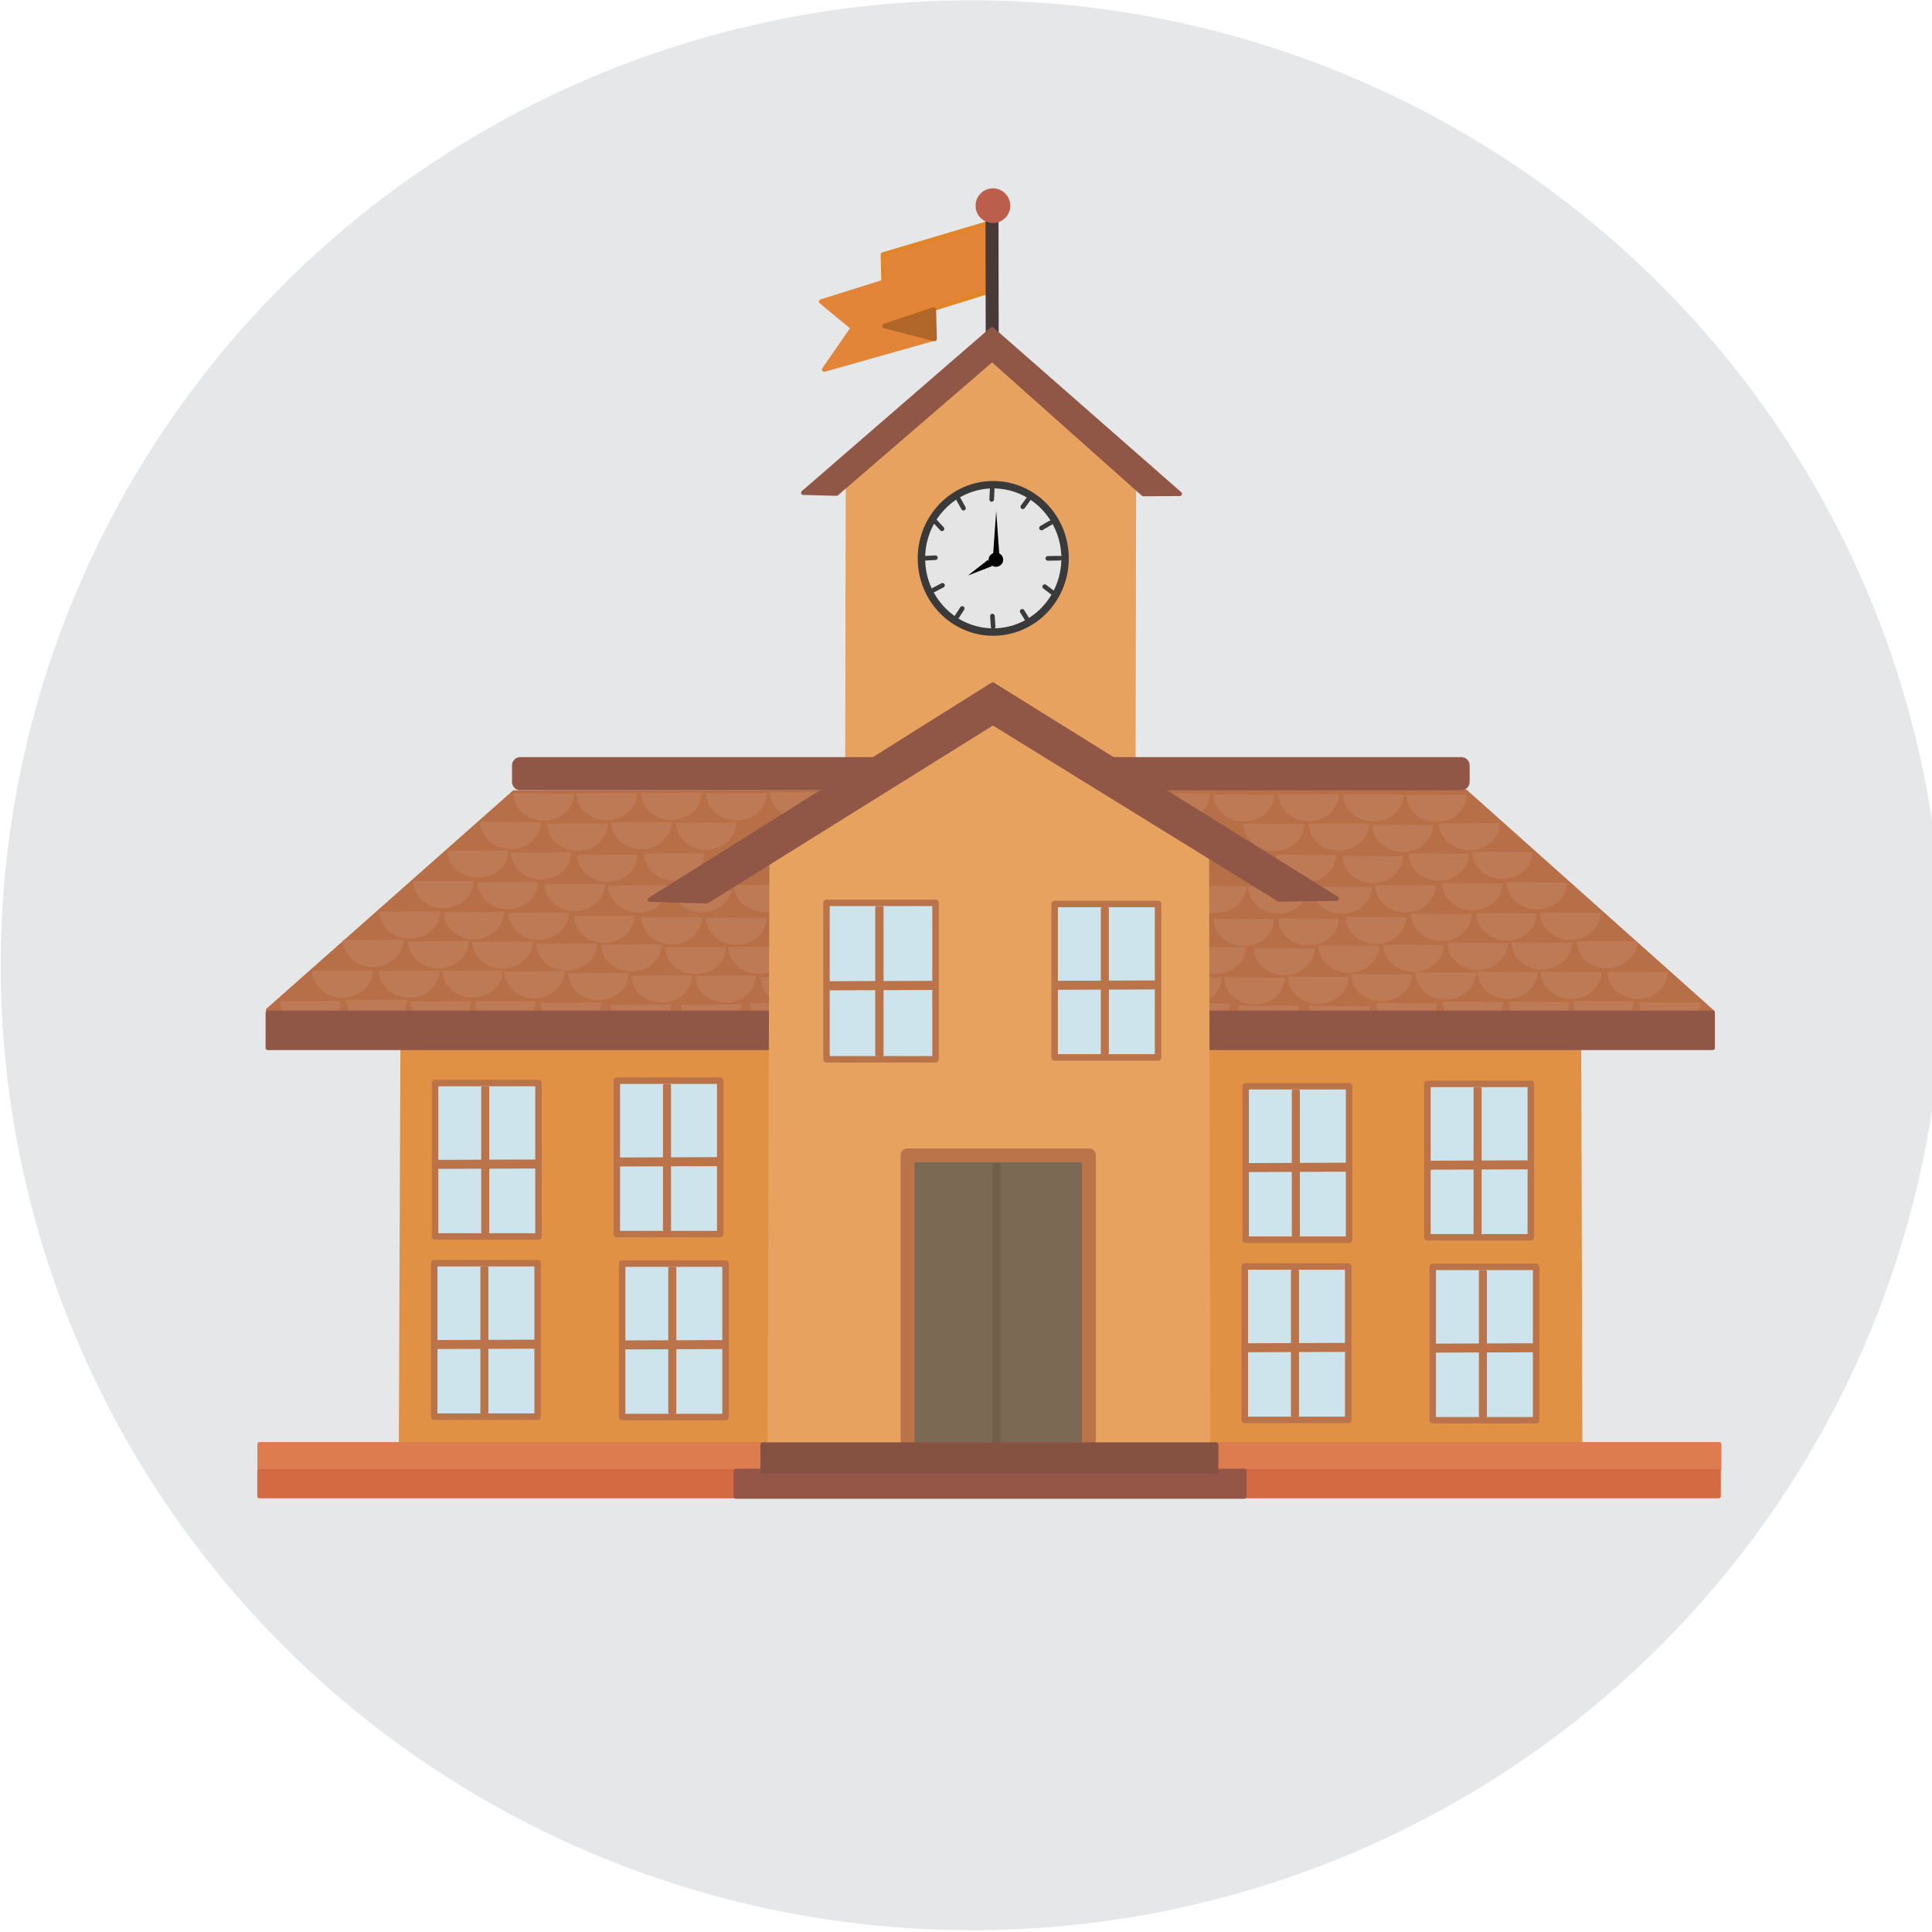 <?xml version="1.0" encoding="UTF-8" standalone="no"?>
<!-- Generator: Adobe Illustrator 16.0.3, SVG Export Plug-In . SVG Version: 6.00 Build 0)  -->

<svg
   xmlns:dc="http://purl.org/dc/elements/1.1/"
   xmlns:cc="http://creativecommons.org/ns#"
   xmlns:rdf="http://www.w3.org/1999/02/22-rdf-syntax-ns#"
   xmlns:svg="http://www.w3.org/2000/svg"
   xmlns="http://www.w3.org/2000/svg"
   xmlns:sodipodi="http://sodipodi.sourceforge.net/DTD/sodipodi-0.dtd"
   xmlns:inkscape="http://www.inkscape.org/namespaces/inkscape"
   version="1.1"
   id="Layer_1"
   x="0px"
   y="0px"
   width="106.04"
   height="106.041"
   viewBox="0 0 106.04 106.041"
   enable-background="new 0 0 252.367 106.039"
   xml:space="preserve"
   sodipodi:docname="governance-b.svg"
   inkscape:version="0.92.2 5c3e80d, 2017-08-06"><defs
     id="defs115" /><sodipodi:namedview
     pagecolor="#ffffff"
     bordercolor="#666666"
     borderopacity="1"
     objecttolerance="10"
     gridtolerance="10"
     guidetolerance="10"
     inkscape:pageopacity="0"
     inkscape:pageshadow="2"
     inkscape:window-width="1434"
     inkscape:window-height="879"
     id="namedview113"
     showgrid="false"
     inkscape:zoom="2.2823903"
     inkscape:cx="52.476363"
     inkscape:cy="-7.3166313"
     inkscape:window-x="74"
     inkscape:window-y="154"
     inkscape:window-maximized="0"
     inkscape:current-layer="Layer_1"
     fit-margin-top="0"
     fit-margin-left="0"
     fit-margin-right="0"
     fit-margin-bottom="0" /><g
     id="g1368"
     transform="matrix(0.244,0,0,0.244,37.412,13.314)"><ellipse
       style="clip-rule:evenodd;fill:#e6e7e8;fill-rule:evenodd;stroke-linecap:round;stroke-linejoin:round;stroke-miterlimit:1.5"
       ry="217.065"
       rx="218.448"
       cy="162.561"
       cx="65.282"
       id="background-7" /><g
       id="school-9"
       style="clip-rule:evenodd;fill-rule:evenodd;stroke-linecap:round;stroke-linejoin:round;stroke-miterlimit:1.5"
       transform="translate(-651.77,-379.91)"><path
         inkscape:connector-curvature="0"
         id="path3"
         style="fill:#b76f47;stroke:#b76f47;stroke-width:1px"
         d="m 614.079,503.61 -55.329,48.97 324.899,0.428 -55.585,-49.603 z" /><g
         id="shingles2"><path
           inkscape:connector-curvature="0"
           id="path5-3"
           style="fill:#bd7a55"
           d="m 880.833,550.835 c -0.019,3.364 -3.082,6.073 -6.84,6.051 -3.758,-0.022 -6.788,-2.767 -6.768,-6.131 z" /><path
           inkscape:connector-curvature="0"
           id="path7-8"
           style="fill:#bd7a55"
           d="m 865.938,550.562 c -0.02,3.364 -3.082,6.073 -6.84,6.051 -3.758,-0.022 -6.789,-2.767 -6.769,-6.131 z" /><path
           inkscape:connector-curvature="0"
           id="path9"
           style="fill:#bd7a55"
           d="m 851.443,550.728 c -0.02,3.364 -3.083,6.074 -6.84,6.052 -3.758,-0.022 -6.789,-2.767 -6.769,-6.132 z" /><path
           inkscape:connector-curvature="0"
           id="path11"
           style="fill:#bd7a55"
           d="m 836.58,550.705 c -0.02,3.364 -3.082,6.073 -6.84,6.051 -3.758,-0.022 -6.789,-2.767 -6.769,-6.131 z" /><path
           inkscape:connector-curvature="0"
           id="path13"
           style="fill:#bd7a55"
           d="m 821.644,551.04 c -0.02,3.365 -3.082,6.074 -6.84,6.052 -3.758,-0.022 -6.789,-2.767 -6.769,-6.131 z" /><path
           inkscape:connector-curvature="0"
           id="path15"
           style="fill:#bd7a55"
           d="m 806.509,551.661 c -0.02,3.365 -3.082,6.074 -6.84,6.052 -3.758,-0.022 -6.788,-2.767 -6.769,-6.131 z" /><path
           inkscape:connector-curvature="0"
           id="path17-0"
           style="fill:#bd7a55"
           d="m 790.711,551.614 c -0.02,3.364 -3.082,6.073 -6.84,6.051 -3.758,-0.022 -6.788,-2.767 -6.769,-6.131 z" /><path
           inkscape:connector-curvature="0"
           id="path19-2"
           style="fill:#bd7a55"
           d="m 775.106,551.08 c -0.02,3.364 -3.083,6.073 -6.841,6.051 -3.757,-0.022 -6.788,-2.767 -6.768,-6.131 z" /><path
           inkscape:connector-curvature="0"
           id="path21"
           style="fill:#bd7a55"
           d="m 778.758,524.709 c -0.02,3.365 -3.082,6.074 -6.84,6.052 -3.758,-0.022 -6.789,-2.767 -6.769,-6.131 z" /><path
           inkscape:connector-curvature="0"
           id="path23-4"
           style="fill:#bd7a55"
           d="m 778.722,538.384 c -0.02,3.365 -3.082,6.074 -6.84,6.052 -3.758,-0.022 -6.788,-2.767 -6.769,-6.131 z" /><path
           inkscape:connector-curvature="0"
           id="path25-8"
           style="fill:#bd7a55"
           d="m 773.231,545.243 c -0.02,3.365 -3.082,6.074 -6.84,6.052 -3.758,-0.022 -6.788,-2.767 -6.769,-6.131 z" /><path
           inkscape:connector-curvature="0"
           id="path27-3"
           style="fill:#bd7a55"
           d="m 770.614,503.834 c -0.02,3.364 -3.082,6.073 -6.84,6.051 -3.758,-0.022 -6.788,-2.767 -6.769,-6.131 z" /><path
           inkscape:connector-curvature="0"
           id="path29-9"
           style="fill:#bd7a55"
           d="m 799.019,517.66 c -0.019,3.364 -3.082,6.073 -6.84,6.051 -3.758,-0.022 -6.788,-2.767 -6.768,-6.131 z" /><path
           inkscape:connector-curvature="0"
           id="path31-0"
           style="fill:#bd7a55"
           d="m 807.053,524.849 c -0.02,3.364 -3.082,6.073 -6.84,6.051 -3.758,-0.022 -6.789,-2.767 -6.769,-6.131 z" /><path
           inkscape:connector-curvature="0"
           id="path33-5"
           style="fill:#bd7a55"
           d="m 792.835,524.778 c -0.02,3.365 -3.082,6.074 -6.84,6.052 -3.758,-0.022 -6.788,-2.767 -6.769,-6.131 z" /><path
           inkscape:connector-curvature="0"
           id="path35-2"
           style="fill:#bd7a55"
           d="m 828.34,504.052 c 0.03,3.364 -2.991,6.119 -6.749,6.153 -3.758,0.034 -6.829,-2.665 -6.86,-6.029 z" /><path
           inkscape:connector-curvature="0"
           id="path37"
           style="fill:#bd7a55"
           d="m 835.796,510.465 c 0.03,3.364 -2.991,6.119 -6.749,6.153 -3.758,0.034 -6.829,-2.666 -6.86,-6.03 z" /><path
           inkscape:connector-curvature="0"
           id="path39"
           style="fill:#bd7a55"
           d="m 820.767,510.948 c -0.02,3.364 -3.082,6.073 -6.84,6.051 -3.758,-0.022 -6.788,-2.767 -6.769,-6.131 z" /><path
           inkscape:connector-curvature="0"
           id="path41"
           style="fill:#bd7a55"
           d="m 828.928,517.411 c -0.02,3.364 -3.082,6.074 -6.84,6.052 -3.758,-0.022 -6.789,-2.767 -6.769,-6.132 z" /><path
           inkscape:connector-curvature="0"
           id="path43"
           style="fill:#bd7a55"
           d="m 814.071,517.928 c -0.019,3.364 -3.082,6.074 -6.84,6.052 -3.758,-0.022 -6.788,-2.767 -6.768,-6.132 z" /><path
           inkscape:connector-curvature="0"
           id="path45"
           style="fill:#bd7a55"
           d="m 836.451,524.086 c -0.019,3.364 -3.082,6.073 -6.84,6.051 -3.758,-0.022 -6.788,-2.767 -6.768,-6.131 z" /><path
           inkscape:connector-curvature="0"
           id="path47"
           style="fill:#bd7a55"
           d="m 821.389,524.526 c -0.02,3.365 -3.082,6.074 -6.84,6.052 -3.758,-0.022 -6.789,-2.767 -6.769,-6.131 z" /><path
           inkscape:connector-curvature="0"
           id="path49"
           style="fill:#bd7a55"
           d="m 844.119,530.848 c -0.02,3.364 -3.082,6.073 -6.84,6.051 -3.758,-0.022 -6.788,-2.767 -6.769,-6.131 z" /><path
           inkscape:connector-curvature="0"
           id="path51"
           style="fill:#bd7a55"
           d="m 852.053,537.388 c -0.02,3.365 -3.082,6.074 -6.84,6.052 -3.758,-0.022 -6.789,-2.767 -6.769,-6.131 z" /><path
           inkscape:connector-curvature="0"
           id="path53"
           style="fill:#bd7a55"
           d="m 858.669,544.017 c -0.02,3.364 -3.082,6.074 -6.84,6.051 -3.758,-0.022 -6.788,-2.767 -6.769,-6.131 z" /><path
           inkscape:connector-curvature="0"
           id="path55"
           style="fill:#bd7a55"
           d="m 844.366,543.984 c -0.02,3.364 -3.082,6.073 -6.84,6.051 -3.758,-0.022 -6.789,-2.767 -6.769,-6.131 z" /><path
           inkscape:connector-curvature="0"
           id="path57"
           style="fill:#bd7a55"
           d="m 830.443,544.128 c -0.02,3.365 -3.082,6.074 -6.84,6.052 -3.758,-0.022 -6.788,-2.767 -6.769,-6.131 z" /><path
           inkscape:connector-curvature="0"
           id="path59"
           style="fill:#bd7a55"
           d="m 816.015,544.549 c -0.019,3.364 -3.082,6.073 -6.84,6.051 -3.758,-0.022 -6.788,-2.767 -6.768,-6.131 z" /><path
           inkscape:connector-curvature="0"
           id="path61"
           style="fill:#bd7a55"
           d="m 801.795,545.09 c -0.019,3.364 -3.082,6.074 -6.84,6.052 -3.758,-0.022 -6.788,-2.767 -6.768,-6.131 z" /><path
           inkscape:connector-curvature="0"
           id="path63"
           style="fill:#bd7a55"
           d="m 787.469,545.253 c -0.02,3.364 -3.082,6.074 -6.84,6.052 -3.758,-0.022 -6.789,-2.767 -6.769,-6.131 z" /><path
           inkscape:connector-curvature="0"
           id="path65"
           style="fill:#bd7a55"
           d="m 837.653,537.469 c -0.02,3.364 -3.082,6.073 -6.84,6.051 -3.758,-0.022 -6.788,-2.767 -6.769,-6.131 z" /><path
           inkscape:connector-curvature="0"
           id="path67"
           style="fill:#bd7a55"
           d="m 823.199,537.919 c -0.019,3.364 -3.082,6.074 -6.84,6.052 -3.758,-0.022 -6.788,-2.767 -6.768,-6.132 z" /><path
           inkscape:connector-curvature="0"
           id="path69"
           style="fill:#bd7a55"
           d="m 808.646,538.104 c -0.02,3.364 -3.082,6.073 -6.84,6.051 -3.758,-0.022 -6.788,-2.767 -6.769,-6.131 z" /><path
           inkscape:connector-curvature="0"
           id="path71"
           style="fill:#bd7a55"
           d="m 794.134,538.695 c -0.019,3.364 -3.082,6.074 -6.84,6.052 -3.758,-0.022 -6.788,-2.767 -6.768,-6.131 z" /><path
           inkscape:connector-curvature="0"
           id="path73"
           style="fill:#bd7a55"
           d="m 829.502,530.982 c -0.019,3.365 -3.082,6.074 -6.84,6.052 -3.758,-0.022 -6.788,-2.767 -6.768,-6.131 z" /><path
           inkscape:connector-curvature="0"
           id="path75"
           style="fill:#bd7a55"
           d="m 814.758,531.655 c -0.019,3.364 -3.082,6.073 -6.84,6.051 -3.758,-0.022 -6.788,-2.767 -6.768,-6.131 z" /><path
           inkscape:connector-curvature="0"
           id="path77"
           style="fill:#bd7a55"
           d="m 799.599,531.993 c -0.02,3.364 -3.082,6.073 -6.84,6.051 -3.758,-0.022 -6.788,-2.767 -6.769,-6.131 z" /><path
           inkscape:connector-curvature="0"
           id="path79"
           style="fill:#bd7a55"
           d="m 785.04,532.099 c -0.02,3.364 -3.083,6.073 -6.841,6.051 -3.757,-0.022 -6.788,-2.767 -6.768,-6.131 z" /><path
           inkscape:connector-curvature="0"
           id="path81"
           style="fill:#bd7a55"
           d="m 814.194,504.074 c -0.02,3.364 -3.082,6.073 -6.84,6.051 -3.758,-0.022 -6.788,-2.767 -6.769,-6.131 z" /><path
           inkscape:connector-curvature="0"
           id="path83"
           style="fill:#bd7a55"
           d="m 806.399,510.628 c -0.019,3.364 -3.082,6.073 -6.84,6.051 -3.758,-0.022 -6.788,-2.767 -6.768,-6.131 z" /><path
           inkscape:connector-curvature="0"
           id="path85"
           style="fill:#bd7a55"
           d="m 799.631,504.022 c -0.02,3.364 -3.082,6.073 -6.84,6.051 -3.758,-0.022 -6.788,-2.767 -6.769,-6.131 z" /><path
           inkscape:connector-curvature="0"
           id="path87"
           style="fill:#bd7a55"
           d="m 791.808,510.709 c -0.02,3.364 -3.082,6.073 -6.84,6.051 -3.758,-0.022 -6.789,-2.767 -6.769,-6.131 z" /><path
           inkscape:connector-curvature="0"
           id="path89"
           style="fill:#bd7a55"
           d="m 843.189,516.991 c -0.02,3.364 -3.082,6.074 -6.84,6.052 -3.758,-0.022 -6.788,-2.767 -6.769,-6.131 z" /><path
           inkscape:connector-curvature="0"
           id="path91"
           style="fill:#bd7a55"
           d="m 850.939,523.837 c -0.019,3.364 -3.082,6.074 -6.84,6.052 -3.758,-0.022 -6.788,-2.767 -6.768,-6.132 z" /><path
           inkscape:connector-curvature="0"
           id="path93"
           style="fill:#bd7a55"
           d="m 858.507,530.722 c -0.02,3.364 -3.083,6.073 -6.841,6.051 -3.757,-0.022 -6.788,-2.767 -6.768,-6.131 z" /><path
           inkscape:connector-curvature="0"
           id="path95"
           style="fill:#bd7a55"
           d="m 866.733,537.097 c -0.02,3.364 -3.082,6.073 -6.84,6.051 -3.758,-0.022 -6.789,-2.767 -6.769,-6.131 z" /><path
           inkscape:connector-curvature="0"
           id="path97"
           style="fill:#bd7a55"
           d="m 873.646,543.999 c -0.019,3.364 -3.082,6.074 -6.84,6.052 -3.758,-0.022 -6.788,-2.767 -6.768,-6.131 z" /><path
           inkscape:connector-curvature="0"
           id="path99"
           style="fill:#bd7a55"
           d="m 785.032,504.12 c -0.02,3.364 -3.082,6.073 -6.84,6.051 -3.758,-0.022 -6.789,-2.767 -6.769,-6.131 z" /></g><g
         id="shingles1"><path
           inkscape:connector-curvature="0"
           id="path102"
           style="fill:#bd7a55"
           d="m 561.47,550.558 c 0.02,3.364 3.082,6.073 6.84,6.051 3.758,-0.022 6.789,-2.767 6.769,-6.131 z" /><path
           inkscape:connector-curvature="0"
           id="path104"
           style="fill:#bd7a55"
           d="m 576.366,550.285 c 0.02,3.364 3.082,6.073 6.84,6.051 3.758,-0.022 6.788,-2.767 6.769,-6.131 z" /><path
           inkscape:connector-curvature="0"
           id="path106"
           style="fill:#bd7a55"
           d="m 590.759,550.653 c 0.02,3.364 3.082,6.073 6.84,6.051 3.758,-0.022 6.789,-2.767 6.769,-6.131 z" /><path
           inkscape:connector-curvature="0"
           id="path108"
           style="fill:#bd7a55"
           d="m 605.316,550.579 c 0.02,3.364 3.082,6.073 6.84,6.051 3.758,-0.022 6.788,-2.767 6.769,-6.131 z" /><path
           inkscape:connector-curvature="0"
           id="path110"
           style="fill:#bd7a55"
           d="m 620.048,550.913 c 0.02,3.364 3.082,6.074 6.84,6.051 3.758,-0.022 6.788,-2.767 6.769,-6.131 z" /><path
           inkscape:connector-curvature="0"
           id="path112"
           style="fill:#bd7a55"
           d="m 635.795,551.385 c 0.019,3.364 3.082,6.073 6.84,6.051 3.758,-0.022 6.788,-2.767 6.768,-6.131 z" /><path
           inkscape:connector-curvature="0"
           id="path114"
           style="fill:#bd7a55"
           d="m 651.593,551.337 c 0.019,3.364 3.082,6.073 6.84,6.051 3.758,-0.022 6.788,-2.767 6.768,-6.131 z" /><path
           inkscape:connector-curvature="0"
           id="path116"
           style="fill:#bd7a55"
           d="m 667.198,551.004 c 0.02,3.365 3.082,6.074 6.84,6.052 3.758,-0.022 6.789,-2.767 6.769,-6.131 z" /><path
           inkscape:connector-curvature="0"
           id="path118"
           style="fill:#bd7a55"
           d="m 663.546,524.433 c 0.02,3.364 3.082,6.073 6.84,6.051 3.758,-0.022 6.788,-2.767 6.769,-6.131 z" /><path
           inkscape:connector-curvature="0"
           id="path120"
           style="fill:#bd7a55"
           d="m 662.303,538.357 c 0.019,3.364 3.082,6.073 6.84,6.051 3.758,-0.022 6.788,-2.767 6.768,-6.131 z" /><path
           inkscape:connector-curvature="0"
           id="path122"
           style="fill:#bd7a55"
           d="m 669.541,545.218 c 0.019,3.364 3.082,6.073 6.84,6.051 3.758,-0.022 6.788,-2.767 6.768,-6.131 z" /><path
           inkscape:connector-curvature="0"
           id="path124"
           style="fill:#bd7a55"
           d="m 671.69,503.557 c 0.019,3.364 3.082,6.073 6.84,6.051 3.758,-0.022 6.788,-2.767 6.768,-6.131 z" /><path
           inkscape:connector-curvature="0"
           id="path126"
           style="fill:#bd7a55"
           d="m 643.284,517.383 c 0.02,3.364 3.082,6.074 6.84,6.052 3.758,-0.022 6.789,-2.767 6.769,-6.132 z" /><path
           inkscape:connector-curvature="0"
           id="path128"
           style="fill:#bd7a55"
           d="m 635.251,524.572 c 0.02,3.364 3.082,6.073 6.84,6.051 3.758,-0.022 6.788,-2.767 6.769,-6.131 z" /><path
           inkscape:connector-curvature="0"
           id="path130"
           style="fill:#bd7a55"
           d="m 649.469,524.502 c 0.019,3.364 3.082,6.073 6.84,6.051 3.758,-0.022 6.788,-2.767 6.768,-6.131 z" /><path
           inkscape:connector-curvature="0"
           id="path132"
           style="fill:#bd7a55"
           d="m 613.964,503.776 c -0.031,3.364 2.991,6.118 6.749,6.152 3.758,0.035 6.829,-2.665 6.859,-6.029 z" /><path
           inkscape:connector-curvature="0"
           id="path134"
           style="fill:#bd7a55"
           d="m 606.508,510.188 c -0.031,3.364 2.991,6.119 6.749,6.153 3.758,0.034 6.829,-2.665 6.859,-6.029 z" /><path
           inkscape:connector-curvature="0"
           id="path136"
           style="fill:#bd7a55"
           d="m 621.537,510.671 c 0.019,3.364 3.082,6.074 6.84,6.051 3.758,-0.022 6.788,-2.767 6.768,-6.131 z" /><path
           inkscape:connector-curvature="0"
           id="path138"
           style="fill:#bd7a55"
           d="m 613.376,517.134 c 0.02,3.365 3.082,6.074 6.84,6.052 3.758,-0.022 6.788,-2.767 6.769,-6.131 z" /><path
           inkscape:connector-curvature="0"
           id="path140"
           style="fill:#bd7a55"
           d="m 628.232,517.651 c 0.02,3.365 3.083,6.074 6.84,6.052 3.758,-0.022 6.789,-2.767 6.769,-6.131 z" /><path
           inkscape:connector-curvature="0"
           id="path142"
           style="fill:#bd7a55"
           d="m 605.852,523.809 c 0.02,3.364 3.082,6.074 6.84,6.052 3.758,-0.022 6.789,-2.767 6.769,-6.132 z" /><path
           inkscape:connector-curvature="0"
           id="path144"
           style="fill:#bd7a55"
           d="m 620.915,524.25 c 0.02,3.364 3.082,6.073 6.84,6.051 3.758,-0.022 6.789,-2.767 6.769,-6.131 z" /><path
           inkscape:connector-curvature="0"
           id="path146"
           style="fill:#bd7a55"
           d="m 598.185,530.571 c 0.019,3.364 3.082,6.073 6.84,6.051 3.758,-0.022 6.788,-2.767 6.768,-6.131 z" /><path
           inkscape:connector-curvature="0"
           id="path148"
           style="fill:#bd7a55"
           d="m 590.251,537.112 c 0.02,3.364 3.082,6.073 6.84,6.051 3.758,-0.022 6.788,-2.767 6.769,-6.131 z" /><path
           inkscape:connector-curvature="0"
           id="path150"
           style="fill:#bd7a55"
           d="m 583.635,543.74 c 0.019,3.364 3.082,6.074 6.84,6.052 3.758,-0.022 6.788,-2.767 6.768,-6.131 z" /><path
           inkscape:connector-curvature="0"
           id="path152"
           style="fill:#bd7a55"
           d="m 597.938,543.707 c 0.02,3.364 3.082,6.073 6.84,6.051 3.758,-0.022 6.788,-2.767 6.769,-6.131 z" /><path
           inkscape:connector-curvature="0"
           id="path154"
           style="fill:#bd7a55"
           d="m 611.861,543.852 c 0.019,3.364 3.082,6.073 6.84,6.051 3.758,-0.022 6.788,-2.767 6.768,-6.131 z" /><path
           inkscape:connector-curvature="0"
           id="path156"
           style="fill:#bd7a55"
           d="m 626.288,544.272 c 0.02,3.364 3.082,6.073 6.84,6.051 3.758,-0.022 6.789,-2.767 6.769,-6.131 z" /><path
           inkscape:connector-curvature="0"
           id="path158"
           style="fill:#bd7a55"
           d="m 640.508,544.814 c 0.02,3.364 3.082,6.073 6.84,6.051 3.758,-0.022 6.789,-2.767 6.769,-6.131 z" /><path
           inkscape:connector-curvature="0"
           id="path160"
           style="fill:#bd7a55"
           d="m 654.835,544.854 c 0.02,3.364 3.082,6.073 6.84,6.051 3.758,-0.022 6.788,-2.767 6.769,-6.131 z" /><path
           inkscape:connector-curvature="0"
           id="path162"
           style="fill:#bd7a55"
           d="m 604.651,537.192 c 0.019,3.364 3.082,6.074 6.84,6.052 3.758,-0.022 6.788,-2.767 6.768,-6.132 z" /><path
           inkscape:connector-curvature="0"
           id="path164"
           style="fill:#bd7a55"
           d="m 619.104,537.642 c 0.02,3.365 3.082,6.074 6.84,6.052 3.758,-0.022 6.789,-2.767 6.769,-6.131 z" /><path
           inkscape:connector-curvature="0"
           id="path166"
           style="fill:#bd7a55"
           d="m 633.658,537.827 c 0.019,3.364 3.082,6.073 6.84,6.051 3.758,-0.022 6.788,-2.767 6.768,-6.131 z" /><path
           inkscape:connector-curvature="0"
           id="path168"
           style="fill:#bd7a55"
           d="m 648.169,538.419 c 0.02,3.364 3.082,6.073 6.84,6.051 3.758,-0.022 6.789,-2.767 6.769,-6.131 z" /><path
           inkscape:connector-curvature="0"
           id="path170"
           style="fill:#bd7a55"
           d="m 612.801,530.706 c 0.02,3.364 3.083,6.073 6.84,6.051 3.758,-0.022 6.789,-2.767 6.769,-6.131 z" /><path
           inkscape:connector-curvature="0"
           id="path172"
           style="fill:#bd7a55"
           d="m 627.545,531.378 c 0.02,3.364 3.082,6.073 6.84,6.051 3.758,-0.022 6.789,-2.767 6.769,-6.131 z" /><path
           inkscape:connector-curvature="0"
           id="path174"
           style="fill:#bd7a55"
           d="m 642.705,531.716 c 0.019,3.364 3.082,6.073 6.84,6.051 3.758,-0.022 6.788,-2.767 6.768,-6.131 z" /><path
           inkscape:connector-curvature="0"
           id="path176"
           style="fill:#bd7a55"
           d="m 657.264,531.822 c 0.02,3.364 3.082,6.073 6.84,6.051 3.758,-0.022 6.789,-2.767 6.769,-6.131 z" /><path
           inkscape:connector-curvature="0"
           id="path178"
           style="fill:#bd7a55"
           d="m 628.11,503.797 c 0.019,3.364 3.082,6.073 6.84,6.051 3.758,-0.022 6.788,-2.767 6.768,-6.131 z" /><path
           inkscape:connector-curvature="0"
           id="path180"
           style="fill:#bd7a55"
           d="m 635.904,510.351 c 0.02,3.364 3.082,6.073 6.84,6.051 3.758,-0.022 6.789,-2.767 6.769,-6.131 z" /><path
           inkscape:connector-curvature="0"
           id="path182"
           style="fill:#bd7a55"
           d="m 642.673,503.745 c 0.019,3.364 3.082,6.073 6.84,6.051 3.758,-0.022 6.788,-2.767 6.768,-6.131 z" /><path
           inkscape:connector-curvature="0"
           id="path184"
           style="fill:#bd7a55"
           d="m 650.496,510.432 c 0.02,3.364 3.082,6.074 6.84,6.052 3.758,-0.022 6.788,-2.767 6.769,-6.132 z" /><path
           inkscape:connector-curvature="0"
           id="path186"
           style="fill:#bd7a55"
           d="m 599.115,516.714 c 0.019,3.365 3.082,6.074 6.84,6.052 3.758,-0.022 6.788,-2.767 6.768,-6.131 z" /><path
           inkscape:connector-curvature="0"
           id="path188"
           style="fill:#bd7a55"
           d="m 591.364,523.56 c 0.02,3.365 3.083,6.074 6.841,6.052 3.757,-0.022 6.788,-2.767 6.768,-6.131 z" /><path
           inkscape:connector-curvature="0"
           id="path190"
           style="fill:#bd7a55"
           d="m 583.797,530.445 c 0.02,3.364 3.082,6.073 6.84,6.051 3.758,-0.022 6.789,-2.767 6.769,-6.131 z" /><path
           inkscape:connector-curvature="0"
           id="path192"
           style="fill:#bd7a55"
           d="m 575.571,536.82 c 0.02,3.364 3.082,6.073 6.84,6.051 3.758,-0.022 6.788,-2.767 6.769,-6.131 z" /><path
           inkscape:connector-curvature="0"
           id="path194"
           style="fill:#bd7a55"
           d="m 568.657,543.723 c 0.02,3.364 3.082,6.073 6.84,6.051 3.758,-0.022 6.789,-2.767 6.769,-6.131 z" /><path
           inkscape:connector-curvature="0"
           id="path196"
           style="fill:#bd7a55"
           d="m 657.272,503.843 c 0.02,3.364 3.082,6.074 6.84,6.052 3.758,-0.022 6.788,-2.767 6.769,-6.132 z" /></g><path
         inkscape:connector-curvature="0"
         id="path199"
         style="fill:#e19144;stroke:#e19144;stroke-width:1px"
         d="m 589.018,558.83 -0.359,90.802 265.229,0.219 -0.26,-90.636 z" /><rect
         id="rect201"
         style="fill:#905747;stroke:#905747;stroke-width:1px"
         height="7.875"
         width="325.013"
         y="553.175"
         x="558.688" /><rect
         id="rect203"
         style="fill:#dc7c4f;stroke:#dc7c4f;stroke-width:1px"
         height="5.591"
         width="328.321"
         y="650.225"
         x="556.847" /><rect
         id="rect205"
         style="fill:#d46a42;stroke:#d46a42;stroke-width:1px"
         height="5.591"
         width="328.224"
         y="656.291"
         x="556.813" /><rect
         id="rect207"
         style="fill:#955647;stroke:#955647;stroke-width:1px"
         height="5.761"
         width="114.407"
         y="656.218"
         x="663.947" /><path
         inkscape:connector-curvature="0"
         id="path209"
         style="fill:#e6a25e;stroke:#e6a25e;stroke-width:1px"
         d="m 689.177,434.967 -0.107,61.244 5.274,-0.084 27.444,-15.601 24.671,15.129 6.934,0.197 0.119,-61.304 -31.746,-27.92 z" /><path
         inkscape:connector-curvature="0"
         id="path211"
         style="fill:#905747"
         d="m 829.029,497.514 c 0,-1.027 -0.834,-1.861 -1.862,-1.861 H 615.478 c -1.027,0 -1.861,0.834 -1.861,1.861 v 3.723 c 0,1.027 0.834,1.861 1.861,1.861 h 211.689 c 1.028,0 1.862,-0.834 1.862,-1.861 z" /><path
         inkscape:connector-curvature="0"
         id="path213"
         style="fill:#e6a25e;stroke:#e6a25e;stroke-width:1px"
         d="m 672.026,518.414 -0.434,131.6 98.577,-0.194 -0.248,-132.737 -48.648,-30.395 z" /><g
         id="door"><rect
           id="rect215"
           style="fill:#7c6954;stroke:#bb7449;stroke-width:3.13px"
           height="66.136"
           width="40.786"
           y="585.236"
           x="702.592" /><rect
           id="rect217"
           style="fill:#725f4a;stroke:#725f4a;stroke-width:0.63px"
           height="62.861"
           width="1.273"
           y="587.246"
           x="721.996" /></g><g
         id="windows"><g
           id="window2"><rect
             id="rect220"
             style="fill:#cee4ec;stroke:#bb7449;stroke-width:1.46px"
             height="34.512"
             width="23.264"
             y="528.691"
             x="735.679" /><rect
             id="rect222"
             style="fill:#bb7449;stroke:#bb7449;stroke-width:0.63px"
             height="32.516"
             width="1.185"
             y="529.727"
             x="746.373" /><path
             inkscape:connector-curvature="0"
             id="path224"
             style="fill:#bb7449;stroke:#bb7449;stroke-width:0.63px"
             d="m 736.512,546.282 0.003,1.395 21.584,-0.079 -0.004,-1.396 z" /></g><g
           id="window3"><rect
             id="rect227"
             style="fill:#cee4ec;stroke:#bb7449;stroke-width:1.46px"
             height="34.512"
             width="23.264"
             y="569.692"
             x="778.644" /><rect
             id="rect229"
             style="fill:#bb7449;stroke:#bb7449;stroke-width:0.63px"
             height="32.516"
             width="1.185"
             y="570.728"
             x="789.339" /><path
             inkscape:connector-curvature="0"
             id="path231"
             style="fill:#bb7449;stroke:#bb7449;stroke-width:0.63px"
             d="m 779.477,587.283 0.004,1.395 21.583,-0.079 -0.003,-1.396 z" /></g><g
           id="window5"><rect
             id="rect234"
             style="fill:#cee4ec;stroke:#bb7449;stroke-width:1.46px"
             height="34.512"
             width="23.264"
             y="610.224"
             x="778.452" /><rect
             id="rect236"
             style="fill:#bb7449;stroke:#bb7449;stroke-width:0.63px"
             height="32.516"
             width="1.185"
             y="611.259"
             x="789.147" /><path
             inkscape:connector-curvature="0"
             id="path238"
             style="fill:#bb7449;stroke:#bb7449;stroke-width:0.63px"
             d="m 779.285,627.814 0.003,1.395 21.584,-0.079 -0.004,-1.395 z" /></g><g
           id="window6"><rect
             id="rect241"
             style="fill:#cee4ec;stroke:#bb7449;stroke-width:1.46px"
             height="34.512"
             width="23.264"
             y="610.307"
             x="820.722" /><rect
             id="rect243"
             style="fill:#bb7449;stroke:#bb7449;stroke-width:0.63px"
             height="32.516"
             width="1.185"
             y="611.343"
             x="831.417" /><path
             inkscape:connector-curvature="0"
             id="path245"
             style="fill:#bb7449;stroke:#bb7449;stroke-width:0.63px"
             d="m 821.555,627.898 0.003,1.395 21.584,-0.079 -0.004,-1.396 z" /></g><g
           id="window4"><rect
             id="rect248"
             style="fill:#cee4ec;stroke:#bb7449;stroke-width:1.46px"
             height="34.512"
             width="23.264"
             y="569.159"
             x="819.528" /><rect
             id="rect250"
             style="fill:#bb7449;stroke:#bb7449;stroke-width:0.63px"
             height="32.516"
             width="1.185"
             y="570.194"
             x="830.222" /><path
             inkscape:connector-curvature="0"
             id="path252"
             style="fill:#bb7449;stroke:#bb7449;stroke-width:0.63px"
             d="m 820.36,586.749 0.004,1.395 21.584,-0.079 -0.004,-1.395 z" /></g><g
           id="window7"><rect
             id="rect255"
             style="fill:#cee4ec;stroke:#bb7449;stroke-width:1.46px"
             height="34.512"
             width="23.264"
             y="568.971"
             x="596.308" /><rect
             id="rect257"
             style="fill:#bb7449;stroke:#bb7449;stroke-width:0.63px"
             height="32.516"
             width="1.185"
             y="570.006"
             x="607.003" /><path
             inkscape:connector-curvature="0"
             id="path259"
             style="fill:#bb7449;stroke:#bb7449;stroke-width:0.63px"
             d="m 597.141,586.561 0.003,1.396 21.584,-0.08 -0.004,-1.395 z" /></g><g
           id="window9"><rect
             id="rect262"
             style="fill:#cee4ec;stroke:#bb7449;stroke-width:1.46px"
             height="34.512"
             width="23.264"
             y="609.502"
             x="596.116" /><rect
             id="rect264"
             style="fill:#bb7449;stroke:#bb7449;stroke-width:0.63px"
             height="32.516"
             width="1.185"
             y="610.537"
             x="606.81" /><path
             inkscape:connector-curvature="0"
             id="path266"
             style="fill:#bb7449;stroke:#bb7449;stroke-width:0.63px"
             d="m 596.949,627.093 0.003,1.395 21.584,-0.079 -0.004,-1.396 z" /></g><g
           id="window10"><rect
             id="rect269"
             style="fill:#cee4ec;stroke:#bb7449;stroke-width:1.46px"
             height="34.512"
             width="23.264"
             y="609.586"
             x="638.386" /><rect
             id="rect271"
             style="fill:#bb7449;stroke:#bb7449;stroke-width:0.63px"
             height="32.516"
             width="1.185"
             y="610.621"
             x="649.08" /><path
             inkscape:connector-curvature="0"
             id="path273"
             style="fill:#bb7449;stroke:#bb7449;stroke-width:0.63px"
             d="m 639.218,627.176 0.004,1.396 21.584,-0.08 -0.004,-1.395 z" /></g><g
           id="window8"><rect
             id="rect276"
             style="fill:#cee4ec;stroke:#bb7449;stroke-width:1.46px"
             height="34.512"
             width="23.264"
             y="568.437"
             x="637.192" /><rect
             id="rect278"
             style="fill:#bb7449;stroke:#bb7449;stroke-width:0.63px"
             height="32.516"
             width="1.185"
             y="569.472"
             x="647.886" /><path
             inkscape:connector-curvature="0"
             id="path280"
             style="fill:#bb7449;stroke:#bb7449;stroke-width:0.63px"
             d="m 638.024,586.028 0.004,1.395 21.584,-0.079 -0.004,-1.396 z" /></g><g
           id="window1"><rect
             id="rect283"
             style="fill:#cee4ec;stroke:#bb7449;stroke-width:1.46px"
             height="35.194"
             width="24.528"
             y="528.436"
             x="684.356" /><rect
             id="rect285"
             style="fill:#bb7449;stroke:#bb7449;stroke-width:0.63px"
             height="33.159"
             width="1.249"
             y="529.491"
             x="695.631" /><path
             inkscape:connector-curvature="0"
             id="path287"
             style="fill:#bb7449;stroke:#bb7449;stroke-width:0.63px"
             d="m 685.234,546.374 0.004,1.423 22.756,-0.081 -0.004,-1.423 z" /></g></g><rect
         id="rect291"
         style="fill:#855140;stroke:#855140;stroke-width:1px"
         height="6.037"
         width="102.016"
         y="650.295"
         x="669.995" /><path
         inkscape:connector-curvature="0"
         id="path293"
         style="fill:#905747;stroke:#905747;stroke-width:1px"
         d="m 644.634,527.716 12.813,0.359 64.347,-40.12 64.349,39.722 12.965,-0.207 -77.353,-48.147 z" /><path
         inkscape:connector-curvature="0"
         id="path295"
         style="fill:#e28538;stroke:#e28529;stroke-width:1.04px"
         d="m 720.568,375.62 -23.504,6.99 0.341,15.579 23.002,-7.155 z" /><path
         inkscape:connector-curvature="0"
         id="path297"
         style="fill:none;stroke:#483a37;stroke-width:2.92px"
         d="m 721.627,400.913 -0.035,-26.242" /><circle
         id="circle299"
         style="fill:#bb5f4c;stroke:#bb5f4c;stroke-width:2.92px"
         r="2.453"
         cy="371.613"
         cx="721.789" /><path
         inkscape:connector-curvature="0"
         id="path301"
         style="fill:#905747;stroke:#905747;stroke-width:1px"
         d="m 679.145,436.181 7.464,0.192 35.005,-30.18 34.01,30.285 8.19,-0.046 -42.225,-37.026 z" /><path
         inkscape:connector-curvature="0"
         id="path303"
         style="fill:#e28538;stroke:#e28538;stroke-width:1.04px"
         d="m 697.312,388.756 -14.122,4.423 7.143,5.919 -6.475,9.357 24.689,-6.97 z" /><path
         inkscape:connector-curvature="0"
         id="path305"
         style="fill:#b16729;stroke:#b06629;stroke-width:1.04px"
         d="m 697.394,398.679 11.274,2.89 -0.183,-6.591 z" /><g
         id="clock"><ellipse
           id="ellipse307"
           style="fill:#e5e5e5;stroke:#3a3a3a;stroke-width:1.67px"
           ry="16.571"
           rx="16.155"
           cy="450.947"
           cx="721.868" /><path
           inkscape:connector-curvature="0"
           id="path309"
           d="m 716.177,454.799 4.509,-3.529 0.897,1.429 z" /><path
           inkscape:connector-curvature="0"
           id="path311"
           d="m 722.531,440.317 0.684,9.566 h -1.367 z" /><path
           inkscape:connector-curvature="0"
           id="path313"
           style="fill:none;stroke:#3a3a3a;stroke-width:1.04px"
           d="m 735.253,458.679 -1.814,-1.372" /><path
           inkscape:connector-curvature="0"
           id="path315"
           style="fill:none;stroke:#3a3a3a;stroke-width:1.04px"
           d="m 728.38,462.859 1.119,1.795" /><path
           inkscape:connector-curvature="0"
           id="path317"
           style="fill:none;stroke:#3a3a3a;stroke-width:1.04px"
           d="m 714.889,462.215 -1.275,1.97" /><path
           inkscape:connector-curvature="0"
           id="path319"
           style="fill:none;stroke:#3a3a3a;stroke-width:1.04px"
           d="m 710.448,457.007 -2.032,1.07" /><path
           inkscape:connector-curvature="0"
           id="path321"
           style="fill:none;stroke:#3a3a3a;stroke-width:1.04px"
           d="m 721.683,463.927 0.157,2.393" /><path
           inkscape:connector-curvature="0"
           id="path323"
           style="fill:none;stroke:#3a3a3a;stroke-width:1.04px"
           d="m 734.138,450.95 2.731,-0.049" /><path
           inkscape:connector-curvature="0"
           id="path325"
           style="fill:none;stroke:#3a3a3a;stroke-width:1.04px"
           d="m 732.717,444.12 2.016,-1.176" /><path
           inkscape:connector-curvature="0"
           id="path327"
           style="fill:none;stroke:#3a3a3a;stroke-width:1.04px"
           d="m 728.518,439.344 1.262,-1.732" /><path
           inkscape:connector-curvature="0"
           id="path329"
           style="fill:none;stroke:#3a3a3a;stroke-width:1.04px"
           d="m 721.627,435.436 -0.109,2.246" /><path
           inkscape:connector-curvature="0"
           id="path331"
           style="fill:none;stroke:#3a3a3a;stroke-width:1.04px"
           d="m 714.012,437.573 1.161,2.084" /><path
           inkscape:connector-curvature="0"
           id="path333"
           style="fill:none;stroke:#3a3a3a;stroke-width:1.04px"
           d="m 708.794,442.64 1.544,1.658" /><path
           inkscape:connector-curvature="0"
           id="path335"
           style="fill:none;stroke:#3a3a3a;stroke-width:1.04px"
           d="m 706.483,450.924 2.37,-0.127" /><ellipse
           id="ellipse337"
           style="stroke:#000000;stroke-width:1.04px"
           ry="1.068"
           rx="1.122"
           cy="451.252"
           cx="722.466" /></g></g></g></svg>